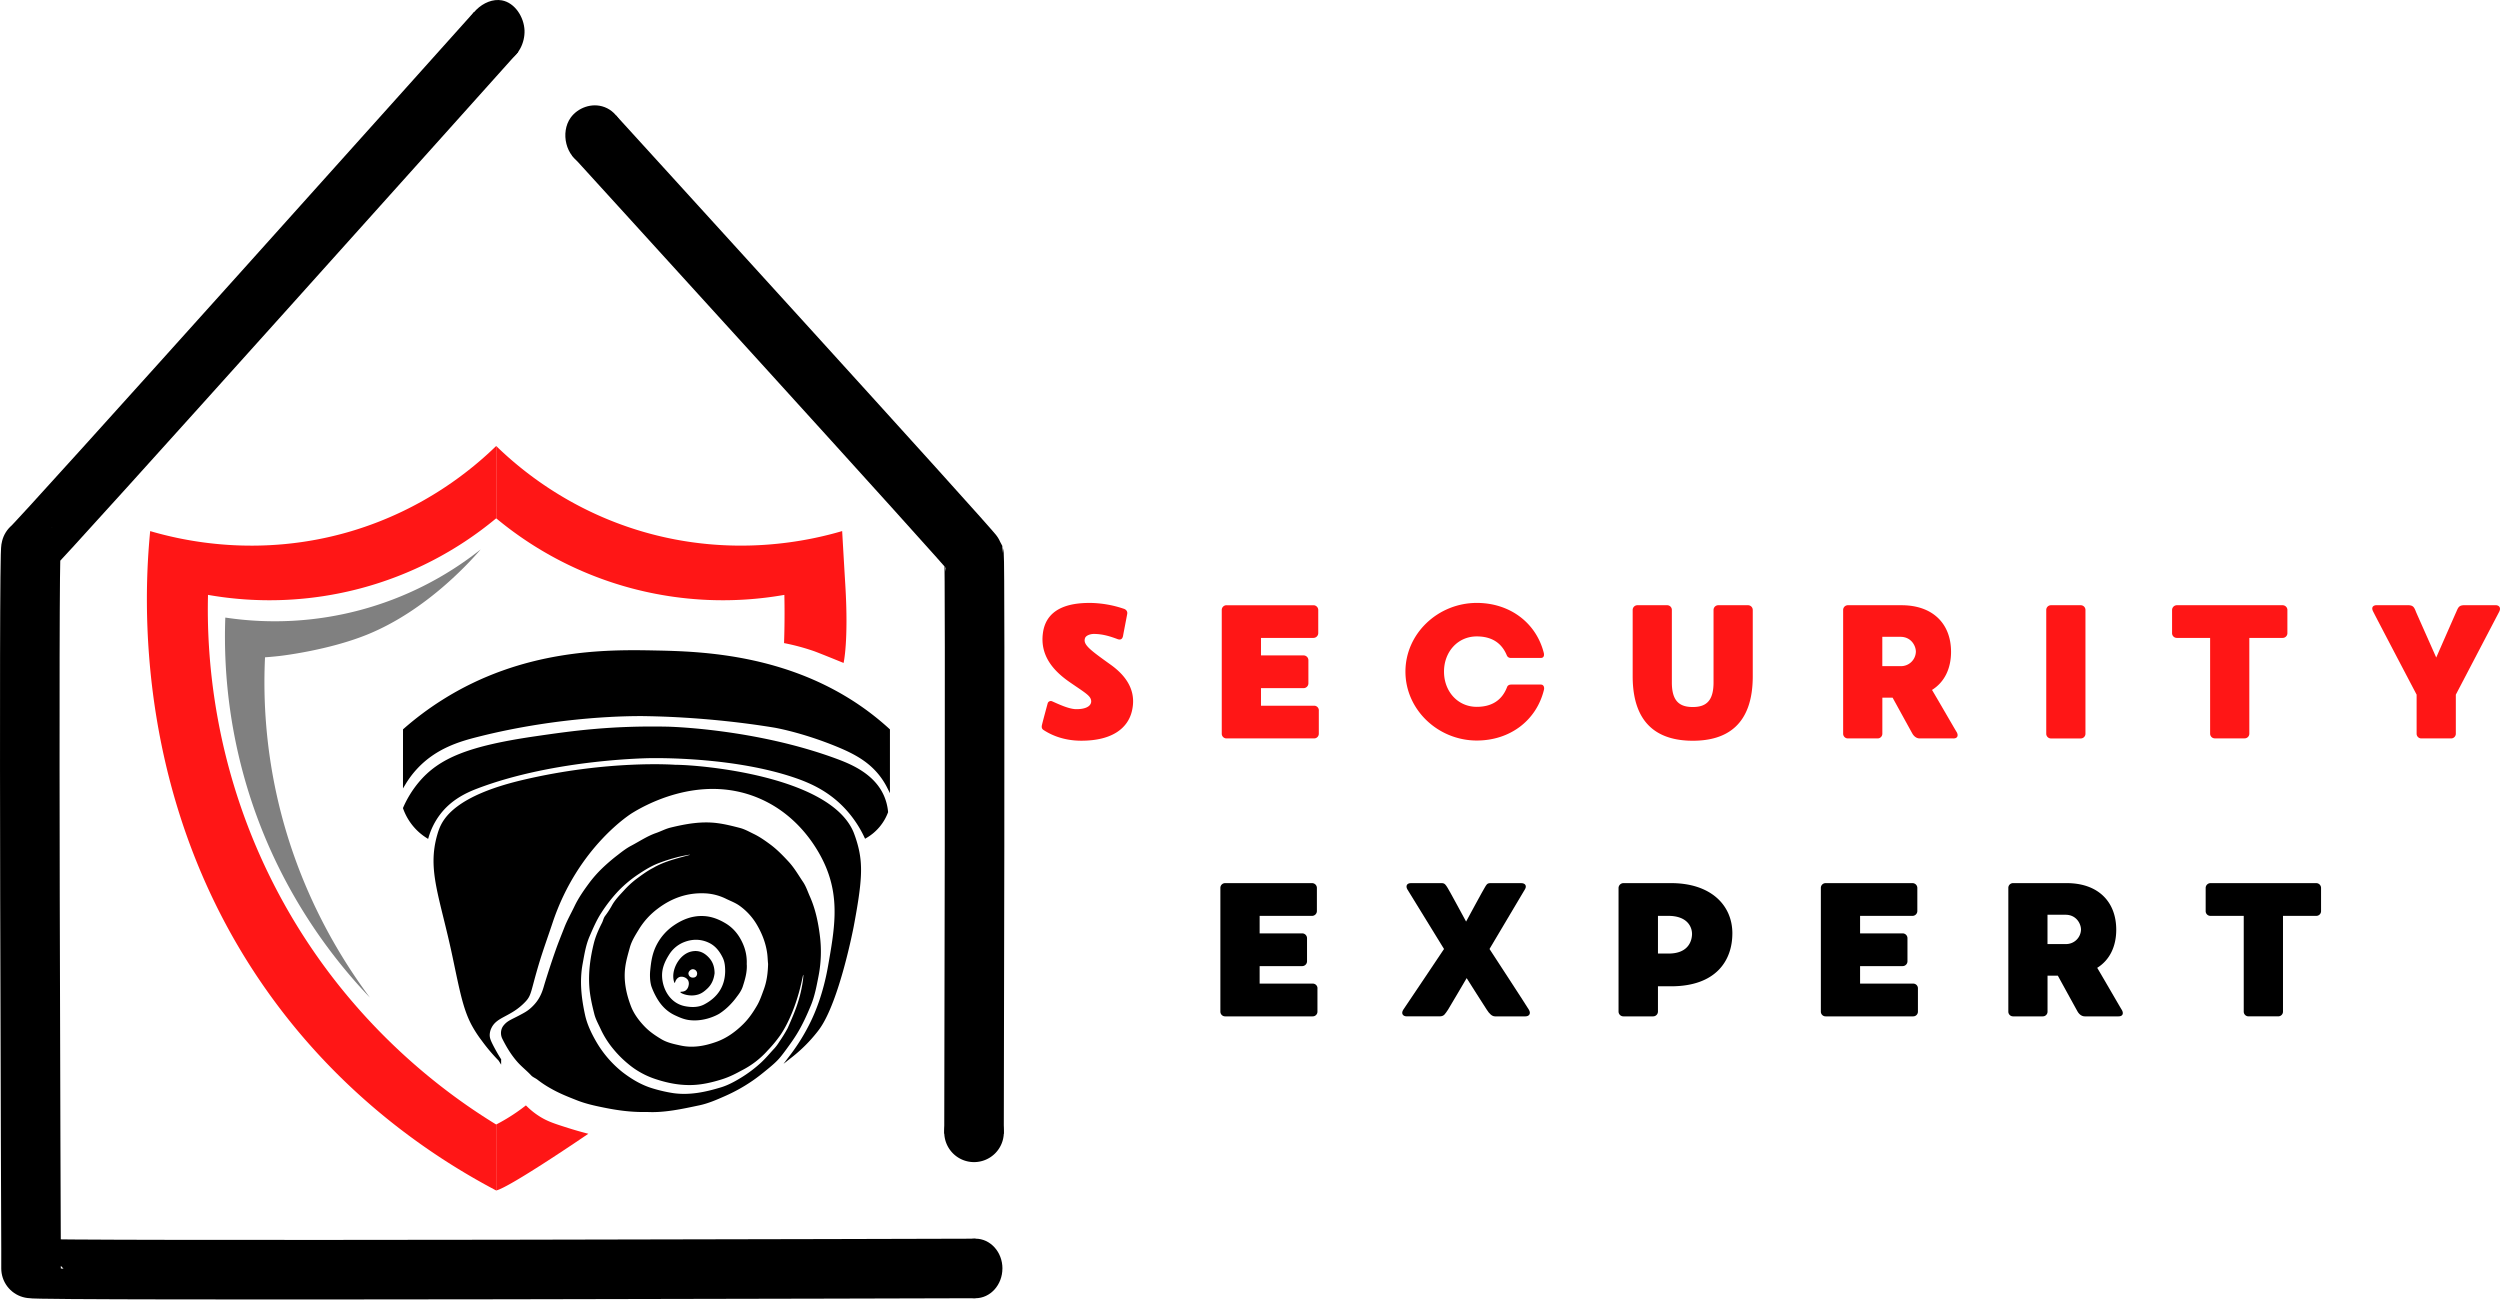 <?xml version="1.0" encoding="UTF-8"?> <svg xmlns="http://www.w3.org/2000/svg" xmlns:xlink="http://www.w3.org/1999/xlink" id="Layer_1" data-name="Layer 1" viewBox="0 0 3238.59 1683.42"><defs><style>.cls-1,.cls-5,.cls-7{fill:none;}.cls-2{clip-path:url(#clip-path);}.cls-3{clip-path:url(#clip-path-3);}.cls-4{fill:#ff1616;}.cls-5,.cls-7{stroke:#000;stroke-miterlimit:10;}.cls-5{stroke-width:77.15px;}.cls-6{fill:gray;}.cls-7{stroke-width:3.67px;}</style><clipPath id="clip-path" transform="translate(-259.22 -110.8)"><rect class="cls-1" y="-709.41" width="3674" height="3674"></rect></clipPath><clipPath id="clip-path-3" transform="translate(-259.22 -110.8)"><rect class="cls-1" x="132.26" y="-577.15" width="3413.59" height="3413.59"></rect></clipPath></defs><g class="cls-2"><g class="cls-2"><path class="cls-4" d="M1725.31,1032.87c-5.18,20.22-23.92,37.47-65.34,37.47-26.38,0-42.66-9.86-48.82-13.81-2.22-1.47-3-3.44-2-7.14.74-3.45,6.9-26.14,7.39-27.86a4.28,4.28,0,0,1,5.67-2.22c9.37,4.19,20.47,9.36,29.59,10.11,11.59.49,20.71-2.72,21-9.87,0-7.15-6.9-10.6-26.88-24.41-21-14.3-39.45-34-35.75-63.61,4.44-36.74,41.43-39.69,61.15-39.69a141.11,141.11,0,0,1,43.15,7.39c3.7,1,5.67,3.7,4.93,7.15-.5,3-4.93,25.65-5.43,28.6-.73,3-2.46,5.43-7.15,3.7-8.13-3-18.49-6.65-30.57-6.65-4.69,0-10.11,2-11.34,5.17-3.21,8.39,5.67,15,32.55,34.27,26.87,19,33.28,40.19,27.86,61.4" transform="translate(-259.22 -110.8)"></path><path class="cls-4" d="M1967.66,1031.14v30.08a6.09,6.09,0,0,1-6.16,6.16H1848.09a6.11,6.11,0,0,1-6.17-6.16V901a6.11,6.11,0,0,1,6.17-6.16h112.67a6.26,6.26,0,0,1,6.17,6.16V931a6.26,6.26,0,0,1-6.17,6.16h-68v22.68h55.23a6.27,6.27,0,0,1,6.17,6.17v30.08a6.26,6.26,0,0,1-6.17,6.16h-55.23V1025h68.79a6.09,6.09,0,0,1,6.16,6.16" transform="translate(-259.22 -110.8)"></path><path class="cls-4" d="M2216.94,997.61h38.46c3.45,0,4.68,3.45,3.94,6.66-9.61,39.69-43.88,65.83-87,65.83-50.3,0-92.46-39.95-92.46-89.26s42.16-89,92.46-89c42.65,0,76.92,25.64,86.79,64.84.74,3.2,0,6.41-3.7,6.41h-39a5.23,5.23,0,0,1-5.18-3.21c-6.9-16.76-20.21-24.65-39-24.65-24.65,0-42.41,20-42.41,45.61s17.76,45.62,42.41,45.62c19,0,32.54-8.14,39.2-25.4.74-2.22,2.71-3.45,5.43-3.45" transform="translate(-259.22 -110.8)"></path><path class="cls-4" d="M2529.81,901v85.8c0,63.36-34,83.58-77.66,83.58s-77.91-20.22-77.91-83.58V901a6.11,6.11,0,0,1,6.16-6.17h38.71A6.06,6.06,0,0,1,2425,901V994.9c0,24.16,9.87,31.8,27.13,31.8,17,0,26.87-7.64,26.87-31.8V901a6.11,6.11,0,0,1,6.17-6.17h38.46a6.11,6.11,0,0,1,6.16,6.17" transform="translate(-259.22 -110.8)"></path><path class="cls-4" d="M2789.68,1067.38H2746c-4.44,0-7.64-3.2-9.36-6.16-1-1.73-14.55-26.38-25.65-46.6h-13.31v46.6a6.1,6.1,0,0,1-6.17,6.16h-38.46a6.1,6.1,0,0,1-6.16-6.16V901a6.11,6.11,0,0,1,6.16-6.17h69.53c40.19,0,64.1,23.68,64.1,60.41,0,21.45-8.38,39.2-24.65,49.31,11.83,20,30.08,51.78,32,54.74,2.22,3.94,1.48,8.13-4.44,8.13m-68.54-131.66h-23.42v38h23.91A19.29,19.29,0,0,0,2741.11,955c0-7.4-5.92-19.24-20-19.24" transform="translate(-259.22 -110.8)"></path><path class="cls-4" d="M2960.79,901v160.26a6.1,6.1,0,0,1-6.16,6.16h-38.46a6.1,6.1,0,0,1-6.17-6.16V901a6.11,6.11,0,0,1,6.17-6.17h38.46a6.11,6.11,0,0,1,6.16,6.17" transform="translate(-259.22 -110.8)"></path><path class="cls-4" d="M3222.39,901V931a6.1,6.1,0,0,1-6.16,6.16h-43.15v124a6.1,6.1,0,0,1-6.17,6.16h-38.45a6.1,6.1,0,0,1-6.17-6.16v-124h-43.15A6.1,6.1,0,0,1,3073,931V901a6.26,6.26,0,0,1,6.16-6.17h137.09a6.26,6.26,0,0,1,6.16,6.17" transform="translate(-259.22 -110.8)"></path><path class="cls-4" d="M3496.81,903.18l-56.22,107.5v50.54a6.1,6.1,0,0,1-6.16,6.16h-38.71a6.05,6.05,0,0,1-5.92-6.16v-50.54s-53.75-102.32-56.46-108c-2.71-5.43.5-7.9,4.69-7.9h40.19c7.14,0,8.38,2.47,10.84,8.88,1.73,4,26.14,58.93,26.14,58.93s24.16-55.23,25.89-58.93c2.71-6.41,3.69-8.88,11.09-8.88h39.94c4.2,0,7.4,3,4.69,8.39" transform="translate(-259.22 -110.8)"></path><path d="M1965.89,1391.19v30.09a6.1,6.1,0,0,1-6.16,6.16H1846.31a6.11,6.11,0,0,1-6.17-6.16V1261a6.11,6.11,0,0,1,6.17-6.16H1959a6.26,6.26,0,0,1,6.17,6.16v30.08a6.27,6.27,0,0,1-6.17,6.17h-68v22.68h55.23a6.26,6.26,0,0,1,6.16,6.16v30.08a6.26,6.26,0,0,1-6.16,6.16h-55.23V1385h68.79a6.1,6.1,0,0,1,6.16,6.16" transform="translate(-259.22 -110.8)"></path><path d="M2235.37,1427.44h-39.44c-3.7,0-7.16-3-10.85-8.88-1.48-2-25.89-40.68-25.89-40.68s-22.69,38.71-24.16,40.92c-4,5.68-4.93,8.64-11.1,8.64h-42.41c-4.93,0-7.64-3.71-4.44-8.64,2-2.71,52.77-78.65,52.77-78.65s-46.36-75.44-47.59-77.41c-2.21-4-.74-7.9,4.69-7.9h39.94c3.94,0,5.18,2.23,7.64,6.17,1,1.23,23.92,43.64,23.92,43.64s22.93-42.41,23.91-43.64c2.47-4.19,3.21-6.17,7.64-6.17h39.7c5.67,0,7.4,3.7,5.18,7.65-1.23,2-46.11,77.66-46.11,77.66s49.56,75.94,51,78.65c3,4.93.49,8.64-4.44,8.64" transform="translate(-259.22 -110.8)"></path><path d="M2503.38,1319.94c0,35-21,68.54-79.39,68.54h-17v32.79a6.26,6.26,0,0,1-6.16,6.17H2362.1a6.26,6.26,0,0,1-6.16-6.17V1261a6.45,6.45,0,0,1,6.16-6.17H2424c51.28,0,79.39,28.36,79.39,65.1m-52.27.49c0-7.64-4.93-23.18-30.82-23.18H2407v48.82h13.81c26.88,0,30.33-18,30.33-25.64" transform="translate(-259.22 -110.8)"></path><path d="M2743.77,1391.19v30.09a6.1,6.1,0,0,1-6.16,6.16H2624.19a6.11,6.11,0,0,1-6.17-6.16V1261a6.11,6.11,0,0,1,6.17-6.16h112.67A6.26,6.26,0,0,1,2743,1261v30.08a6.27,6.27,0,0,1-6.17,6.17h-68v22.68h55.23a6.26,6.26,0,0,1,6.16,6.16v30.08a6.26,6.26,0,0,1-6.16,6.16h-55.23V1385h68.79a6.1,6.1,0,0,1,6.16,6.16" transform="translate(-259.22 -110.8)"></path><path d="M3003.64,1427.44H2960c-4.44,0-7.64-3.21-9.37-6.17-1-1.72-14.55-26.38-25.64-46.59h-13.32v46.59a6.1,6.1,0,0,1-6.16,6.17h-38.46a6.11,6.11,0,0,1-6.17-6.17V1261a6.12,6.12,0,0,1,6.17-6.17h69.53c40.19,0,64.1,23.68,64.1,60.41,0,21.45-8.38,39.21-24.65,49.31,11.83,20,30.07,51.78,32,54.74,2.22,4,1.48,8.14-4.44,8.14m-68.54-131.66h-23.43v38h23.92a19.29,19.29,0,0,0,19.48-18.73c0-7.4-5.92-19.23-20-19.23" transform="translate(-259.22 -110.8)"></path><path d="M3266,1261v30.08a6.1,6.1,0,0,1-6.17,6.16h-43.14v124a6.11,6.11,0,0,1-6.17,6.17H3172a6.1,6.1,0,0,1-6.16-6.17v-124h-43.15a6.11,6.11,0,0,1-6.17-6.16V1261a6.27,6.27,0,0,1,6.17-6.16h137.08A6.26,6.26,0,0,1,3266,1261" transform="translate(-259.22 -110.8)"></path><path class="cls-5" d="M1028.72,286.24S1519.2,824.49,1521,830s0,749.49,0,749.49" transform="translate(-259.22 -110.8)"></path><path class="cls-5" d="M902,152.14S303.1,820.81,299.43,820.81c-3.67-3.67,0,907.48,0,907.48V1754c0,3.67,1223.44,0,1223.44,0" transform="translate(-259.22 -110.8)"></path><path d="M938.71,150.31c.55,15.28-7.43,33.94-23.88,39.62-21.29,7.34-48-10.1-51.44-32.41-3.87-25.19,22.94-50.45,45.92-46.26,17,3.11,28.77,21.75,29.4,39.05" transform="translate(-259.22 -110.8)"></path><path d="M1042.49,249.59c18.07,6.92,26.6,27.15,23,44C1060.61,316.16,1034.33,331,1014,323c-21.75-8.61-29.24-40.56-15.51-59.77,9-12.55,27.28-20,44-13.62" transform="translate(-259.22 -110.8)"></path><path d="M1559.61,1577.66a38.58,38.58,0,1,1-38.57-38.58,38.57,38.57,0,0,1,38.57,38.58" transform="translate(-259.22 -110.8)"></path><path d="M1557.78,1754c0,21.3-15.63,38.57-34.91,38.57S1488,1775.31,1488,1754s15.63-38.58,34.9-38.58,34.91,17.27,34.91,38.58" transform="translate(-259.22 -110.8)"></path></g><g class="cls-2"><path class="cls-4" d="M1315.29,954.91s6,2.15,36.74,14.7c0,0,6.67-27.79,2.23-101.18-1.85-30.75-3.26-55.36-4.07-69.66-40.79,12-141.53,35.64-260.85,0C994.58,770.46,932.26,718,902,688.55v93.68a459.26,459.26,0,0,0,373.32,99.2q.18,9,.23,18.12.12,22.74-.64,44.34a282.39,282.39,0,0,1,40.41,11" transform="translate(-259.22 -110.8)"></path><path class="cls-4" d="M940.54,1542.75a244.38,244.38,0,0,1-24.74,17.06c-4.74,2.86-9.36,5.42-13.83,7.74V1653c18-4.12,119.4-73.48,119.4-73.48-10.58-2.71-19.33-5.33-25.72-7.35-17.65-5.57-26.69-8.48-36.74-14.69a97.72,97.72,0,0,1-18.37-14.7" transform="translate(-259.22 -110.8)"></path><path class="cls-4" d="M902,688.55v93.68a459.26,459.26,0,0,1-373.32,99.2c-1.74,70.29,3.77,229.14,97.77,398.63,90.47,163.12,215.6,250.8,275.55,287.49V1653c-74-39-189.46-113.15-286.57-244.32-186.7-252.16-169.35-530.91-161.66-609.88,40.8,12,141.54,35.64,260.86,0C809.38,770.46,871.71,718,902,688.55" transform="translate(-259.22 -110.8)"></path><path class="cls-6" d="M881.76,822.65A428.9,428.9,0,0,1,551.1,910.82,676.89,676.89,0,0,0,584.17,1146c41.61,127,111.54,212.35,154.3,257.18-38.73-52-94.43-141.41-121.24-264.53a678.65,678.65,0,0,1-14.69-176.35c4.43-.31,10.81-.83,18.46-1.68,3.07-.34,63.57-7.39,113.8-27.71,76.82-31.07,133.62-94.79,147-110.22" transform="translate(-259.22 -110.8)"></path></g><g class="cls-2"><path d="M783.13,1056.45a395.26,395.26,0,0,1,49.38-37c104.33-66.19,212.17-65.43,274.06-64.19,59.52,1.18,183.23,3.65,286.39,86.41,7.42,5.95,13.32,11.18,17.28,14.81v74.07a98.41,98.41,0,0,0-7.4-12.35c-15.25-21.64-36.18-32.53-59.26-42-46.26-18.93-81.47-24.69-81.47-24.69-44.45-7.27-85.54-11-116-12.86-27-1.67-47.21-1.9-51.93-2-14.48-.17-108.08-.68-217.27,27.16-22.86,5.83-54,14.84-79,42a123.22,123.22,0,0,0-14.82,19.75Z" transform="translate(-259.22 -110.8)"></path><path class="cls-7" d="M783.13,1056.45a395.26,395.26,0,0,1,49.38-37c104.33-66.19,212.17-65.43,274.06-64.19,59.52,1.18,183.23,3.65,286.39,86.41,7.42,5.95,13.32,11.18,17.28,14.81v74.07a98.41,98.41,0,0,0-7.4-12.35c-15.25-21.64-36.18-32.53-59.26-42-46.26-18.93-81.47-24.69-81.47-24.69-44.45-7.27-85.54-11-116-12.86-27-1.67-47.21-1.9-51.93-2-14.48-.17-108.08-.68-217.27,27.16-22.86,5.83-54,14.84-79,42a123.22,123.22,0,0,0-14.82,19.75Z" transform="translate(-259.22 -110.8)"></path><path d="M812.76,1194.71A72,72,0,0,1,798,1182.37a72.84,72.84,0,0,1-14.82-24.69,133.74,133.74,0,0,1,19.75-32.1c26.15-31.34,64.23-46.69,150.61-59.25,47.59-6.92,96.68-13.81,170.36-12.35,0,0,113.2,2.25,219.73,42,19.48,7.27,47.64,19.74,59.26,46.91a65.9,65.9,0,0,1,4.94,19.76,62.53,62.53,0,0,1-27.16,32.09,145.77,145.77,0,0,0-27.16-39.5c-21.29-22-45.36-32.42-66.66-39.5-74.27-24.7-164.72-24.78-182.71-24.69,0,0-124.79.59-227.14,39.5-15.42,5.86-34.79,15.16-49.38,34.56a94,94,0,0,0-14.81,29.63" transform="translate(-259.22 -110.8)"></path><path class="cls-7" d="M812.76,1194.71A72,72,0,0,1,798,1182.37a72.84,72.84,0,0,1-14.82-24.69,133.74,133.74,0,0,1,19.75-32.1c26.15-31.34,64.23-46.69,150.61-59.25,47.59-6.92,96.68-13.81,170.36-12.35,0,0,113.2,2.25,219.73,42,19.48,7.27,47.64,19.74,59.26,46.91a65.9,65.9,0,0,1,4.94,19.76,62.53,62.53,0,0,1-27.16,32.09,145.77,145.77,0,0,0-27.16-39.5c-21.29-22-45.36-32.42-66.66-39.5-74.27-24.7-164.72-24.78-182.71-24.69,0,0-124.79.59-227.14,39.5-15.42,5.86-34.79,15.16-49.38,34.56A94,94,0,0,0,812.76,1194.71Z" transform="translate(-259.22 -110.8)"></path><path d="M884.71,1457.72a150.39,150.39,0,0,1-13.44-20.87c-10.57-20.48-14.79-43.22-23.95-86.6-16.52-78.34-33.14-112.17-19.75-158a74.65,74.65,0,0,1,2.47-7.4c5.18-12.81,20.55-41.45,106.17-61.73,111.22-26.34,197.51-19.75,197.51-19.75,33.24,0,199.93,14.61,229.61,86.41a154.56,154.56,0,0,1,4.94,14.82c7.3,26.24,5.94,48.29-4.94,106.16,0,0-18.49,97-44.29,132.35-1,1.37-1.88,2.51-2.62,3.44a190.93,190.93,0,0,1-32.09,32.1,257.63,257.63,0,0,0,27.16-44.44c4.82-10.07,15.72-34.5,22.22-71.6,8.07-46,15.22-85.21-2.47-128.39-4.41-10.76-28.4-66-88.88-91.35-79.07-33.13-153.94,12.72-165.42,19.76,0,0-70.45,43.14-103.7,143.19-5.74,17.29-12,34.4-17.28,51.85-11.15,37.21-9.7,41.32-17.29,49.38-18.7,19.88-36.79,18.81-44.44,34.57a23.49,23.49,0,0,0-2.46,9.87c0,4.27,1.25,7.69,4.93,14.82,2.41,4.66,5.67,10.57,9.88,17.28a227.67,227.67,0,0,1-21.87-25.86" transform="translate(-259.22 -110.8)"></path><path class="cls-7" d="M884.71,1457.72a150.39,150.39,0,0,1-13.44-20.87c-10.57-20.48-14.79-43.22-23.95-86.6-16.52-78.34-33.14-112.17-19.75-158a74.65,74.65,0,0,1,2.47-7.4c5.18-12.81,20.55-41.45,106.17-61.73,111.22-26.34,197.51-19.75,197.51-19.75,33.24,0,199.93,14.61,229.61,86.41a154.56,154.56,0,0,1,4.94,14.82c7.3,26.24,5.94,48.29-4.94,106.16,0,0-18.49,97-44.29,132.35-1,1.37-1.88,2.51-2.62,3.44a190.93,190.93,0,0,1-32.09,32.1,257.63,257.63,0,0,0,27.16-44.44c4.82-10.07,15.72-34.5,22.22-71.6,8.07-46,15.22-85.21-2.47-128.39-4.41-10.76-28.4-66-88.88-91.35-79.07-33.13-153.94,12.72-165.42,19.76,0,0-70.45,43.14-103.7,143.19-5.74,17.29-12,34.4-17.28,51.85-11.15,37.21-9.7,41.32-17.29,49.38-18.7,19.88-36.79,18.81-44.44,34.57a23.49,23.49,0,0,0-2.46,9.87c0,4.27,1.25,7.69,4.93,14.82,2.41,4.66,5.67,10.57,9.88,17.28A227.67,227.67,0,0,1,884.71,1457.72Z" transform="translate(-259.22 -110.8)"></path><path d="M1097.58,1551.3c-19.91.49-37.82-2-55.61-5.59-11.94-2.4-23.84-5-35.19-9.46s-22.88-9-33.58-15.14a135.91,135.91,0,0,1-17.76-11.67c-2.51-2-5.88-3.11-8.13-5.52-5.56-6-12.08-11-17.57-17.14-8.19-9.21-14.33-19.42-19.72-30.19a16.71,16.71,0,0,1-.61-13.75,15.4,15.4,0,0,1,2.63-4.16c4.69-5.58,9.66-7.11,19.72-12.42,6.71-3.55,10.16-5.41,14.32-9a57.14,57.14,0,0,0,8-8.4c6.91-9,9-18.22,10.62-23.62,4.53-14.69,9.3-29.29,14.41-43.8,3.46-9.85,7.44-19.47,11.21-29.19,3.64-9.37,8.61-18,12.93-27.06,5.24-11,12.06-20.8,19.2-30.46a158.11,158.11,0,0,1,16.51-18.77,236.73,236.73,0,0,1,20.53-17.62c5.56-4.35,11.24-8.74,17.48-12,10.67-5.61,20.65-12.45,32.27-16.47,6.27-2.17,12.26-5.46,18.73-7,20-4.87,40.16-8.49,61-5.7,9.8,1.3,19.26,3.71,28.73,6.16,6.38,1.65,12.17,5,18.1,7.85,7.52,3.67,14.21,8.36,20.9,13.29,9,6.64,16.55,14.42,24.07,22.55s12.74,17.41,18.75,26.29c3.92,5.79,6.09,12.72,9,19.18,7,15.87,10.53,32.7,12.7,49.7a164.82,164.82,0,0,1-1.61,52.89c-2.55,13-4.9,26-10,38.29-5.2,12.58-10.79,24.94-18,36.7-4.51,7.38-8.69,13.08-13.68,19.93-6.39,8.77-9.15,11.86-11,13.8s-4.91,5.09-13.61,12.22c-6.5,5.32-12,9.83-19.63,15.06a217.14,217.14,0,0,1-35.39,19.66c-10.64,4.71-21.5,9.46-32.89,11.88-22.89,4.87-45.86,9.87-67.9,8.68m156.73-191.74c-.49-4.53-.55-9.16-1.18-13.8-1.8-13.17-6.51-25.28-13.15-36.69a79.82,79.82,0,0,0-22.5-24.82c-5.37-3.89-11.5-6.13-17.4-9a68.76,68.76,0,0,0-25.82-7.09c-23.72-1.5-44.66,5.81-63.24,20a95.52,95.52,0,0,0-24,26.41c-4.61,7.58-9.39,14.93-11.8,23.64-2.26,8.16-4.65,16.23-5.85,24.65-2.53,17.79,1,34.89,7.2,51.24,3.74,9.85,10.27,18.7,17.87,26.59,6.38,6.63,13.85,11.68,21.69,16.36,7.63,4.54,16.21,6.26,24.78,8.14,16.12,3.54,31.7.54,46.61-4.82,13.28-4.77,24.69-13.08,34.69-23,7.23-7.16,12.87-15.52,17.9-24.2,3.69-6.39,6-13.43,8.57-20.36,4-10.76,5.35-21.86,5.63-33.26M1136,1221.43a214.62,214.62,0,0,0-23.18,7.37c-9.26,3.48-17.82,8.7-26.09,14.2a157.25,157.25,0,0,0-25.72,21.19,193,193,0,0,0-22.84,29.15c-6.28,9.62-10.67,20.06-15.19,30.45-4.94,11.39-6.76,23.56-9,35.66-4.13,22.34-1.62,44.35,3.15,66.17,2.56,11.7,7.74,22.76,13.67,33.21A140.24,140.24,0,0,0,1066,1500c11.81,9,24.57,16.62,39.15,20.89a188.26,188.26,0,0,0,26.33,6c21.31,3,41.76-1.43,61.78-7.52,9-2.74,17.61-7.41,25.67-12.33a165.87,165.87,0,0,0,26-19.55c6.37-5.87,11.76-12.48,17.62-18.73a57.25,57.25,0,0,0,6-8.12,186.65,186.65,0,0,0,11-17.84h0s5.08-11.27,8.43-19.75a189.43,189.43,0,0,0,7.41-22.22c3.66-14,5-27,4.39-27.16s-3,18.24-11.8,42c-8.09,21.8-16.16,33.62-18.49,36.94a163.61,163.61,0,0,1-15.62,18.79,113.78,113.78,0,0,1-33.85,26.07c-5.88,3.16-14.7,8.19-26.68,11.86s-23.84,6.45-36.27,7c-16.12.69-31.56-2.13-47-7.12a108,108,0,0,1-29.72-14.52c-3.59-2.53-6.58-5-7.93-6.14a137.88,137.88,0,0,1-18.17-18.18,118.42,118.42,0,0,1-16.36-25.31c-3.09-6.85-7-13.53-8.78-20.7-2.9-11.47-5.58-23.09-6.42-35-1.36-19.12,1.19-37.88,5.77-56.41,2.31-9.35,6.28-18.1,10.63-26.68,1.45-2.85,1.9-6,3.88-8.76a113.3,113.3,0,0,0,8.51-12.92c4.12-7.79,10.26-14,16.06-20.3a118.59,118.59,0,0,1,16.21-14.94c6.75-5,13.5-10,20.93-13.9,1.2-.63,2.39-1.29,3.57-2a115.52,115.52,0,0,1,13.58-6c12.52-4.64,31.32-9,31.23-9.33s-7.89,1-17.12,3.26" transform="translate(-259.22 -110.8)"></path><path d="M1226.63,1360.23c.53,9.92-2.22,19.35-5.21,28.56-2.1,6.44-6.56,11.65-7.86,13.46a86.51,86.51,0,0,1-7,8.5A79.82,79.82,0,0,1,1191,1424c-2.06,1.28-19.23,11-39.53,8.17-6.38-.9-12.12-3.41-17.84-6.09-9.92-4.64-17.18-11.85-22.75-21.07a90,90,0,0,1-8-17,48.27,48.27,0,0,1-1.58-10.7,61.91,61.91,0,0,1,.29-9.84c1.09-10.39,2.34-22.33,9.52-35a69.06,69.06,0,0,1,19.34-21.7c12-8.58,25.43-14.17,40.83-13.25,10.08.6,19,4.11,27.7,9.28,10.32,6.13,17.28,15,21.94,25.09a58.82,58.82,0,0,1,5.62,28.36m-27.9,8.6c-.06-6-.46-11.94-3.2-17.49-4-8.12-9.3-15.15-17.76-19.22-11.11-5.34-22.7-5-33.7-.29a40.16,40.16,0,0,0-18.28,16.13c-4,6.37-7.15,13-8.34,20.22-2.75,16.66,6.28,41.69,29.44,46.1,8.41,1.59,17.15,1.61,24.62-2.3,17.4-9.1,27-23.43,27.22-43.15" transform="translate(-259.22 -110.8)"></path><path d="M1184.92,1371.6c-.84,6.61-3.05,13.77-9.19,19.64-3.38,3.22-6.76,6-11.2,7.59a27.41,27.41,0,0,1-6.71,1.41c-9.14.81-17.46-3-17.24-4.3.15-.87,4,.28,7.29-2.37a10.45,10.45,0,0,0,3.37-6.13,9.52,9.52,0,0,0-.59-6.61c-2.21-4.06-8.14-5.83-11.84-4.1a9.22,9.22,0,0,0-3.09,2.59c-1.92,2.41-1.9,4.74-2.44,4.75-.73,0-1.86-4.36-1.9-8.36-.15-12.89,9.44-29.08,23.35-32.27,9.31-2.14,16.73,1.19,22.93,8,4.93,5.43,7.18,11.68,7.26,20.14m-28,5.67c3.39,0,5.48-2.21,5.39-5.57a5.59,5.59,0,0,0-5.58-5.32c-2.76-.05-5.79,3-5.69,5.64a5.57,5.57,0,0,0,5.88,5.25" transform="translate(-259.22 -110.8)"></path></g></g></svg> 